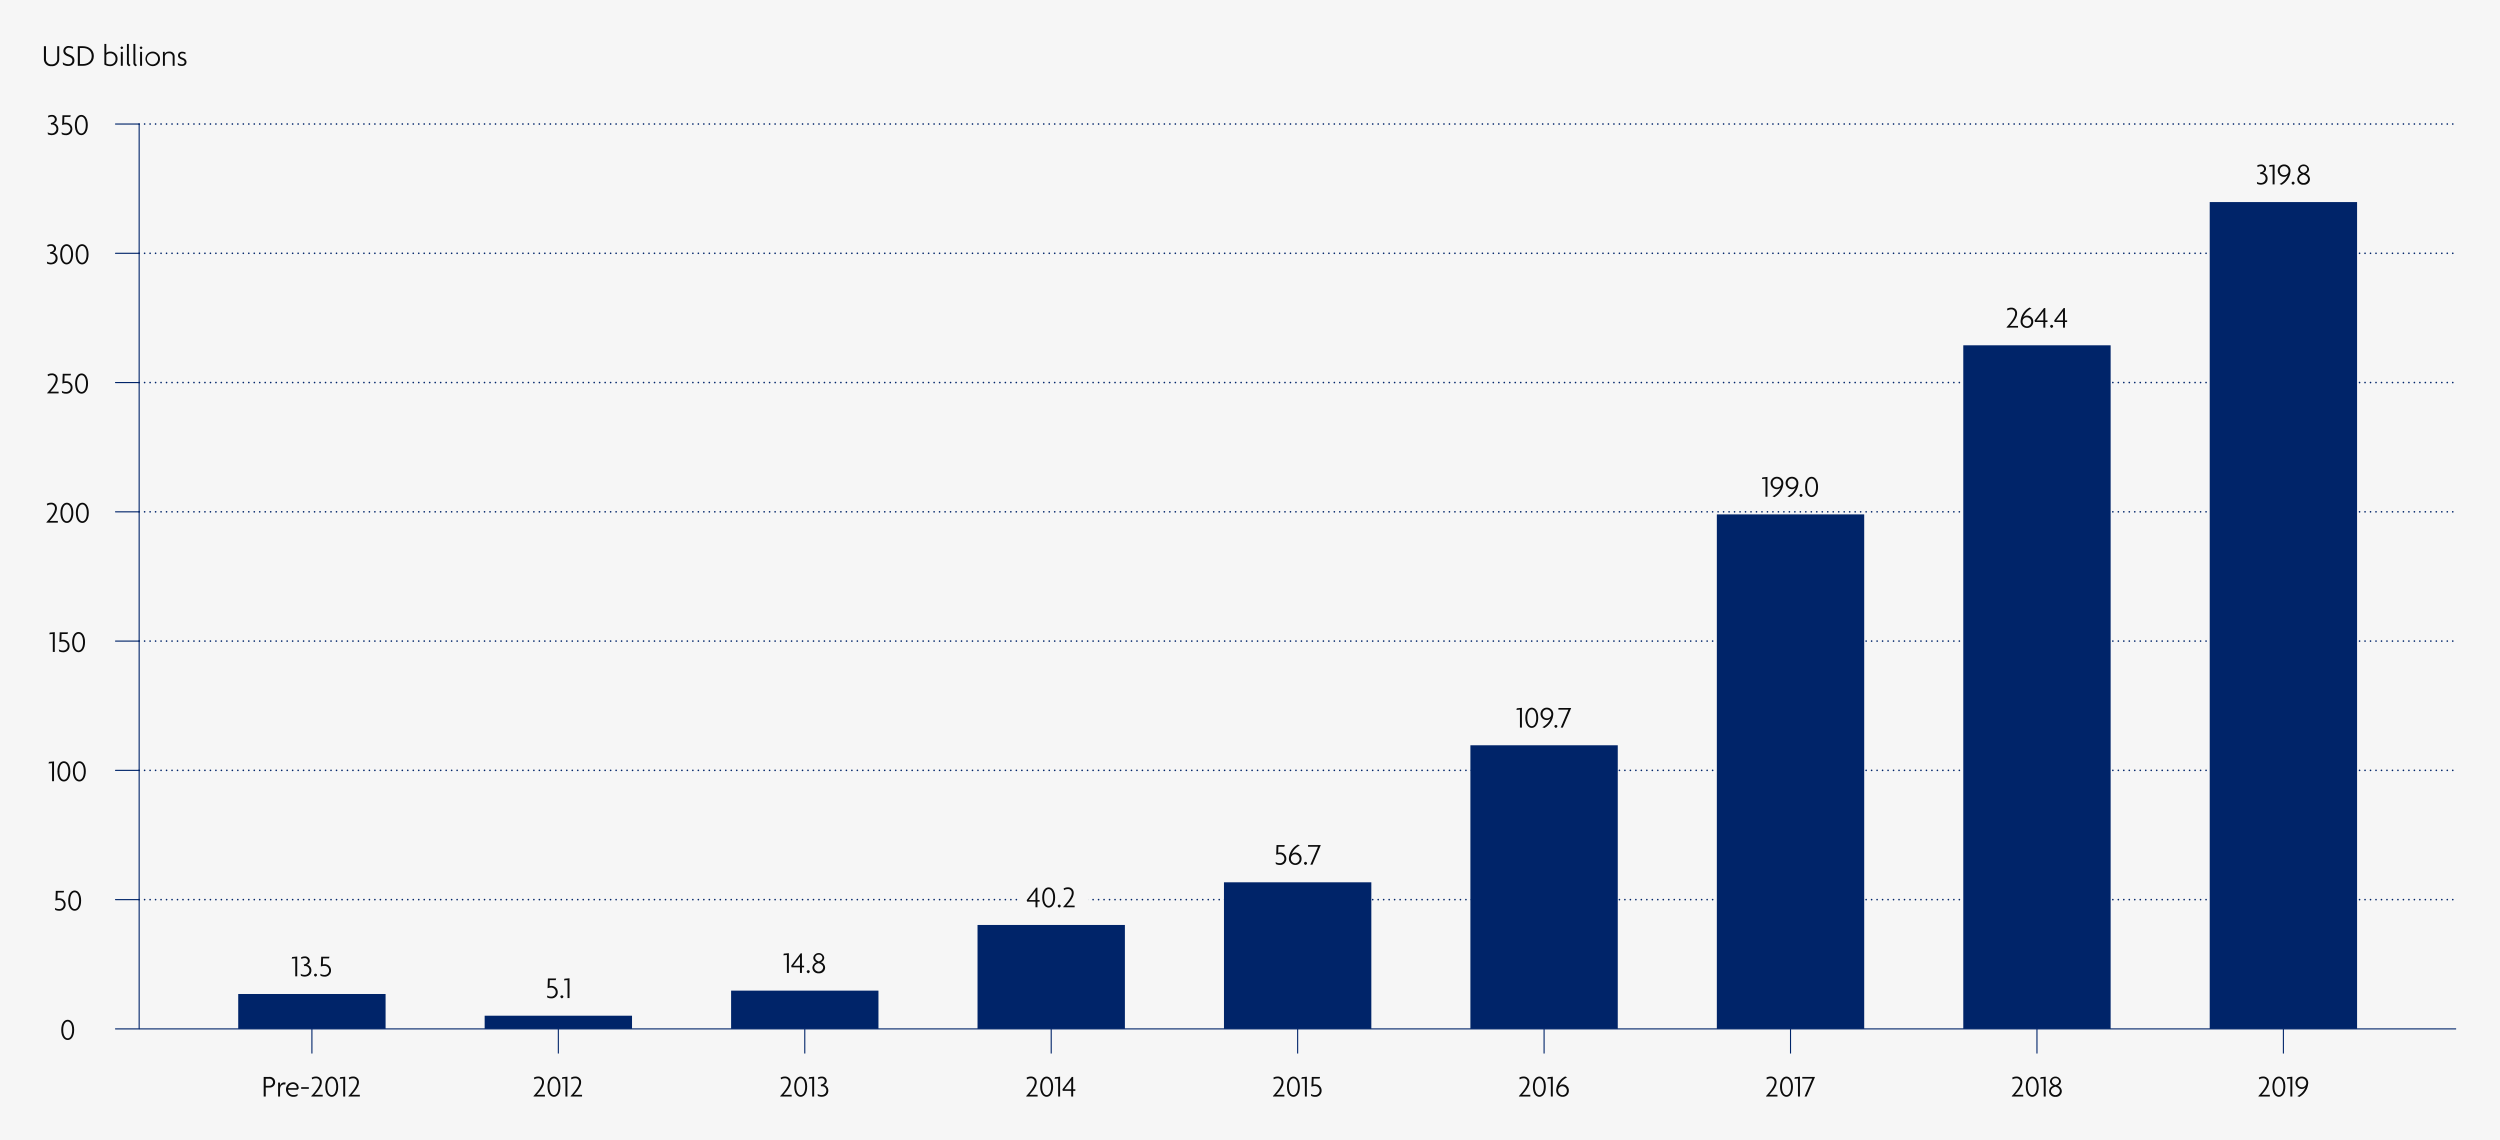 <svg xmlns="http://www.w3.org/2000/svg" viewBox="0 0 1139.986 520"><g id="f1d3bea1-4c1f-4afa-be85-111deb8bd3fd" data-name="Layer 2"><g id="a398be01-2626-416a-a0ce-21c785a32286" data-name="Design"><rect width="1139.986" height="520" fill="#f6f6f6"/><line x1="63.448" y1="410.225" x2="1119.986" y2="410.225" fill="none" stroke="#002469" stroke-linecap="round" stroke-miterlimit="10" stroke-width="0.75" stroke-dasharray="0 2.5"/><rect x="464.153" y="402.325" width="32.328" height="15.237" fill="#f6f6f6"/><line x1="928.842" y1="480.403" x2="928.842" y2="469.172" fill="none" stroke="#002469" stroke-miterlimit="10" stroke-width="0.5"/><line x1="254.6" y1="480.403" x2="254.6" y2="469.172" fill="none" stroke="#002469" stroke-miterlimit="10" stroke-width="0.5"/><line x1="142.227" y1="480.403" x2="142.227" y2="469.172" fill="none" stroke="#002469" stroke-miterlimit="10" stroke-width="0.5"/><line x1="63.452" y1="469.172" x2="63.452" y2="56.555" fill="none" stroke="#002469" stroke-miterlimit="10" stroke-width="0.5"/><line x1="366.974" y1="480.403" x2="366.974" y2="469.172" fill="none" stroke="#002469" stroke-miterlimit="10" stroke-width="0.5"/><line x1="479.347" y1="480.403" x2="479.347" y2="469.172" fill="none" stroke="#002469" stroke-miterlimit="10" stroke-width="0.5"/><line x1="591.721" y1="480.403" x2="591.721" y2="469.172" fill="none" stroke="#002469" stroke-miterlimit="10" stroke-width="0.5"/><line x1="704.095" y1="480.403" x2="704.095" y2="469.172" fill="none" stroke="#002469" stroke-miterlimit="10" stroke-width="0.5"/><line x1="816.468" y1="480.403" x2="816.468" y2="469.172" fill="none" stroke="#002469" stroke-miterlimit="10" stroke-width="0.5"/><line x1="1041.215" y1="480.403" x2="1041.215" y2="469.172" fill="none" stroke="#002469" stroke-miterlimit="10" stroke-width="0.5"/><path d="M30.868,474.249c-1.6,0-2.941-1.583-2.941-4.623,0-3.012,1.344-4.609,2.941-4.609s2.942,1.611,2.942,4.609C33.81,472.652,32.451,474.249,30.868,474.249Zm0-8.433c-1.078,0-2.045,1.233-2.045,3.81,0,2.605.967,3.838,2.045,3.838s2.045-1.233,2.045-3.838S31.933,465.816,30.868,465.816Z" fill="#0b0b0b"/><path d="M122.879,495.91h-1.7V500h-.938v-8.937h2.605a2.43,2.43,0,1,1,.028,4.847Zm-.182-4.02h-1.513v3.221h1.541a1.64,1.64,0,0,0,1.793-1.611A1.665,1.665,0,0,0,122.7,491.89Z" fill="#0b0b0b"/><path d="M130.061,494.565a2.251,2.251,0,0,0-.49-.056c-.98,0-1.877.63-1.877,2.255V500h-.882v-6.345h.882V495.1h.014a1.911,1.911,0,0,1,1.961-1.526,2.156,2.156,0,0,1,.6.084Z" fill="#0b0b0b"/><path d="M136.167,496.4l-.533.518h-4.286a2.42,2.42,0,0,0,2.521,2.438,3.244,3.244,0,0,0,1.849-.533l-.112.883a3.405,3.405,0,0,1-1.835.434,3.269,3.269,0,0,1-3.348-3.306,3.181,3.181,0,0,1,3.068-3.319,2.511,2.511,0,0,1,2.7,2.451A2.121,2.121,0,0,1,136.167,496.4Zm-2.634-2.115a2.283,2.283,0,0,0-2.129,1.9h3.88a.992.992,0,0,0,.014-.21A1.7,1.7,0,0,0,133.533,494.285Z" fill="#0b0b0b"/><path d="M137.325,496.5v-.756h3.5v.756Z" fill="#0b0b0b"/><path d="M141.959,500v-.21c2.494-2.7,3.866-4.819,3.866-6.233a1.659,1.659,0,0,0-1.751-1.864,3.374,3.374,0,0,0-1.737.5l-.21-.771a3.554,3.554,0,0,1,1.947-.518,2.465,2.465,0,0,1,2.648,2.675c0,1.611-1.331,3.531-3.306,5.646h3.74V500Z" fill="#0b0b0b"/><path d="M151.271,500.14c-1.6,0-2.942-1.583-2.942-4.622,0-3.012,1.345-4.609,2.942-4.609s2.941,1.611,2.941,4.609C154.212,498.543,152.854,500.14,151.271,500.14Zm0-8.432c-1.079,0-2.045,1.232-2.045,3.81,0,2.605.966,3.838,2.045,3.838s2.045-1.233,2.045-3.838S152.335,491.708,151.271,491.708Z" fill="#0b0b0b"/><path d="M156.506,500v-8.208l-1.611.168.2-.771,2.311-.21V500Z" fill="#0b0b0b"/><path d="M158.885,500v-.21c2.493-2.7,3.866-4.819,3.866-6.233A1.659,1.659,0,0,0,161,491.693a3.371,3.371,0,0,0-1.737.5l-.21-.771a3.552,3.552,0,0,1,1.947-.518,2.465,2.465,0,0,1,2.648,2.675c0,1.611-1.331,3.531-3.306,5.646h3.74V500Z" fill="#0b0b0b"/><path d="M23.515,30.163a3.156,3.156,0,0,1-3.488-3.25V21.072h.939v5.757a2.323,2.323,0,0,0,2.563,2.493,2.323,2.323,0,0,0,2.563-2.493V21.072H27v5.841A3.156,3.156,0,0,1,23.515,30.163Z" fill="#0b0b0b"/><path d="M31.074,30.079a4.112,4.112,0,0,1-2.339-.672l-.126-1.023a3.939,3.939,0,0,0,2.507.882,1.678,1.678,0,0,0,1.877-1.61c0-.939-.546-1.457-1.779-1.9-1.569-.561-2.311-1.317-2.311-2.536a2.3,2.3,0,0,1,2.605-2.227,3.628,3.628,0,0,1,1.877.5l-.21.8a3.115,3.115,0,0,0-1.695-.519A1.5,1.5,0,0,0,29.8,23.159c0,.757.5,1.247,1.611,1.653,1.569.574,2.522,1.289,2.522,2.774C33.932,29.1,32.825,30.079,31.074,30.079Z" fill="#0b0b0b"/><path d="M37.822,30.009H35.483V21.072h2.339c2.7,0,4.959,1.625,4.959,4.468S40.525,30.009,37.822,30.009Zm-.14-8.125H36.435V29.21h1.247c2.367,0,4.132-1.274,4.132-3.656S40.049,21.884,37.682,21.884Z" fill="#0b0b0b"/><path d="M50.17,30.149a4.78,4.78,0,0,1-2.578-.742V20.035h.883V24.14a2.868,2.868,0,0,1,1.877-.617,3.166,3.166,0,0,1,3.236,3.292A3.222,3.222,0,0,1,50.17,30.149Zm.112-5.827a2.535,2.535,0,0,0-1.807.7v3.936a3.46,3.46,0,0,0,1.611.42,2.448,2.448,0,0,0,2.605-2.549A2.4,2.4,0,0,0,50.282,24.322Z" fill="#0b0b0b"/><path d="M55.545,22.4a.968.968,0,0,1-.617-.617.936.936,0,0,1,.617-.616.907.907,0,0,1,.616.616A.936.936,0,0,1,55.545,22.4ZM55.1,30.009V23.663h.9v6.346Z" fill="#0b0b0b"/><path d="M58.975,30.219a1.531,1.531,0,0,1-1.093-1.6V20.035h.883v8.489a1.069,1.069,0,0,0,.812,1.093Z" fill="#0b0b0b"/><path d="M61.929,30.219a1.53,1.53,0,0,1-1.093-1.6V20.035h.882v8.489a1.07,1.07,0,0,0,.813,1.093Z" fill="#0b0b0b"/><path d="M64.322,22.4a.966.966,0,0,1-.616-.617.935.935,0,0,1,.616-.616.907.907,0,0,1,.616.616A.936.936,0,0,1,64.322,22.4Zm-.448,7.606V23.663h.9v6.346Z" fill="#0b0b0b"/><path d="M69.629,30.149a3.313,3.313,0,1,1,3.334-3.306A3.235,3.235,0,0,1,69.629,30.149Zm0-5.827a2.53,2.53,0,1,0,2.438,2.535A2.439,2.439,0,0,0,69.629,24.322Z" fill="#0b0b0b"/><path d="M78.744,30.009V25.821a1.54,1.54,0,0,0-1.751-1.527,1.6,1.6,0,0,0-1.807,1.527v4.188H74.3V23.663h.826v.953h.014c.21-.588.855-1.093,2.059-1.093a2.2,2.2,0,0,1,2.423,2.214v4.272Z" fill="#0b0b0b"/><path d="M82.9,30.079a2.9,2.9,0,0,1-1.751-.5l-.126-.967a2.931,2.931,0,0,0,1.891.714c.7,0,1.247-.364,1.247-.98,0-.574-.448-.911-1.163-1.163-1.148-.406-1.807-.938-1.807-1.919a1.73,1.73,0,0,1,1.933-1.667A2.957,2.957,0,0,1,84.665,24l-.2.756a2.263,2.263,0,0,0-1.359-.42.938.938,0,0,0-1.05.9c0,.561.378.813,1.078,1.065,1.191.42,1.905.98,1.905,2.031S84.217,30.079,82.9,30.079Z" fill="#0b0b0b"/><path d="M243.284,500v-.21c2.493-2.7,3.866-4.819,3.866-6.233a1.66,1.66,0,0,0-1.751-1.864,3.371,3.371,0,0,0-1.737.5l-.21-.771a3.55,3.55,0,0,1,1.947-.518,2.464,2.464,0,0,1,2.647,2.675c0,1.611-1.33,3.531-3.306,5.646h3.741V500Z" fill="#0b0b0b"/><path d="M252.6,500.14c-1.6,0-2.941-1.583-2.941-4.622,0-3.012,1.344-4.609,2.941-4.609s2.942,1.611,2.942,4.609C255.537,498.543,254.178,500.14,252.6,500.14Zm0-8.432c-1.078,0-2.045,1.232-2.045,3.81,0,2.605.967,3.838,2.045,3.838s2.046-1.233,2.046-3.838S253.66,491.708,252.6,491.708Z" fill="#0b0b0b"/><path d="M257.83,500v-8.208l-1.611.168.2-.771,2.311-.21V500Z" fill="#0b0b0b"/><path d="M260.21,500v-.21c2.493-2.7,3.866-4.819,3.866-6.233a1.66,1.66,0,0,0-1.751-1.864,3.369,3.369,0,0,0-1.737.5l-.21-.771a3.55,3.55,0,0,1,1.947-.518,2.464,2.464,0,0,1,2.647,2.675c0,1.611-1.331,3.531-3.306,5.646h3.74V500Z" fill="#0b0b0b"/><path d="M355.8,500v-.21c2.493-2.7,3.866-4.819,3.866-6.233a1.659,1.659,0,0,0-1.751-1.864,3.371,3.371,0,0,0-1.737.5l-.21-.771a3.552,3.552,0,0,1,1.947-.518,2.465,2.465,0,0,1,2.648,2.675c0,1.611-1.331,3.531-3.306,5.646H361V500Z" fill="#0b0b0b"/><path d="M365.113,500.14c-1.6,0-2.942-1.583-2.942-4.622,0-3.012,1.345-4.609,2.942-4.609s2.941,1.611,2.941,4.609C368.054,498.543,366.7,500.14,365.113,500.14Zm0-8.432c-1.079,0-2.045,1.232-2.045,3.81,0,2.605.966,3.838,2.045,3.838s2.045-1.233,2.045-3.838S366.177,491.708,365.113,491.708Z" fill="#0b0b0b"/><path d="M370.348,500v-8.208l-1.611.168.2-.771,2.311-.21V500Z" fill="#0b0b0b"/><path d="M374.576,500.126a3.814,3.814,0,0,1-1.639-.378l-.112-.9a3.448,3.448,0,0,0,1.709.491,2.1,2.1,0,0,0,2.269-2.1,1.94,1.94,0,0,0-1.961-1.918c-.126,0-.28.013-.42.027l-.2-.742c1.12-.2,1.877-.826,1.877-1.611a1.332,1.332,0,0,0-1.471-1.3,2.608,2.608,0,0,0-1.457.435l-.2-.757a3.269,3.269,0,0,1,1.681-.448,2.108,2.108,0,0,1,2.339,2,1.863,1.863,0,0,1-1.429,1.821,2.481,2.481,0,0,1,2.129,2.578C377.7,498.949,376.537,500.126,374.576,500.126Z" fill="#0b0b0b"/><path d="M467.954,500v-.21c2.494-2.7,3.866-4.819,3.866-6.233a1.659,1.659,0,0,0-1.751-1.864,3.368,3.368,0,0,0-1.736.5l-.211-.771a3.554,3.554,0,0,1,1.947-.518,2.465,2.465,0,0,1,2.648,2.675c0,1.611-1.331,3.531-3.306,5.646h3.74V500Z" fill="#0b0b0b"/><path d="M477.266,500.14c-1.6,0-2.942-1.583-2.942-4.622,0-3.012,1.345-4.609,2.942-4.609s2.941,1.611,2.941,4.609C480.207,498.543,478.849,500.14,477.266,500.14Zm0-8.432c-1.079,0-2.045,1.232-2.045,3.81,0,2.605.966,3.838,2.045,3.838,1.064,0,2.045-1.233,2.045-3.838S478.33,491.708,477.266,491.708Z" fill="#0b0b0b"/><path d="M482.5,500v-8.208l-1.611.168.2-.771,2.311-.21V500Z" fill="#0b0b0b"/><path d="M489.363,497.437V500h-.9v-2.563h-3.838l-.168-.715,4.3-5.659h.6v5.645h.994v.729Zm-.911-4.833c-.322.5-.672.953-.994,1.387l-2.06,2.717h3.068v-2.731c0-.462,0-.869.014-1.359Z" fill="#0b0b0b"/><path d="M580.472,500v-.21c2.493-2.7,3.866-4.819,3.866-6.233a1.66,1.66,0,0,0-1.751-1.864,3.369,3.369,0,0,0-1.737.5l-.21-.771a3.55,3.55,0,0,1,1.947-.518,2.464,2.464,0,0,1,2.647,2.675c0,1.611-1.33,3.531-3.306,5.646h3.74V500Z" fill="#0b0b0b"/><path d="M589.783,500.14c-1.6,0-2.941-1.583-2.941-4.622,0-3.012,1.344-4.609,2.941-4.609s2.942,1.611,2.942,4.609C592.725,498.543,591.366,500.14,589.783,500.14Zm0-8.432c-1.078,0-2.045,1.232-2.045,3.81,0,2.605.967,3.838,2.045,3.838s2.045-1.233,2.045-3.838S590.848,491.708,589.783,491.708Z" fill="#0b0b0b"/><path d="M595.018,500v-8.208l-1.611.168.2-.771,2.311-.21V500Z" fill="#0b0b0b"/><path d="M599.639,500.14a3.716,3.716,0,0,1-1.765-.42l-.112-.911a3.27,3.27,0,0,0,1.835.547,2.054,2.054,0,1,0,.028-4.105,4.347,4.347,0,0,0-1.6.281l.14-4.469h3.768l-.2.771h-2.718l-.084,2.745a2.892,2.892,0,0,1,.757-.112,2.807,2.807,0,0,1,2.955,2.858A2.776,2.776,0,0,1,599.639,500.14Z" fill="#0b0b0b"/><path d="M692.625,500v-.21c2.493-2.7,3.866-4.819,3.866-6.233a1.659,1.659,0,0,0-1.751-1.864,3.371,3.371,0,0,0-1.737.5l-.21-.771a3.552,3.552,0,0,1,1.947-.518,2.465,2.465,0,0,1,2.648,2.675c0,1.611-1.331,3.531-3.306,5.646h3.74V500Z" fill="#0b0b0b"/><path d="M701.937,500.14c-1.6,0-2.942-1.583-2.942-4.622,0-3.012,1.345-4.609,2.942-4.609s2.941,1.611,2.941,4.609C704.878,498.543,703.519,500.14,701.937,500.14Zm0-8.432c-1.079,0-2.046,1.232-2.046,3.81,0,2.605.967,3.838,2.046,3.838,1.064,0,2.045-1.233,2.045-3.838S703,491.708,701.937,491.708Z" fill="#0b0b0b"/><path d="M707.172,500v-8.208l-1.611.168.2-.771,2.311-.21V500Z" fill="#0b0b0b"/><path d="M712.534,500.14a2.88,2.88,0,0,1-2.913-3.11,7.577,7.577,0,0,1,4.09-6.177l.9.392a7.585,7.585,0,0,0-3.768,4.09,2.11,2.11,0,0,1,1.723-.84,2.711,2.711,0,0,1,2.816,2.83A2.746,2.746,0,0,1,712.534,500.14Zm-.028-4.833a1.893,1.893,0,0,0-1.961,1.527,3.678,3.678,0,0,0-.014.393,2.083,2.083,0,0,0,2.017,2.171,2.048,2.048,0,0,0-.042-4.091Z" fill="#0b0b0b"/><path d="M805.317,500v-.21c2.494-2.7,3.866-4.819,3.866-6.233a1.659,1.659,0,0,0-1.751-1.864,3.374,3.374,0,0,0-1.737.5l-.21-.771a3.554,3.554,0,0,1,1.947-.518,2.465,2.465,0,0,1,2.648,2.675c0,1.611-1.331,3.531-3.306,5.646h3.74V500Z" fill="#0b0b0b"/><path d="M814.629,500.14c-1.6,0-2.942-1.583-2.942-4.622,0-3.012,1.345-4.609,2.942-4.609s2.941,1.611,2.941,4.609C817.57,498.543,816.212,500.14,814.629,500.14Zm0-8.432c-1.079,0-2.045,1.232-2.045,3.81,0,2.605.966,3.838,2.045,3.838,1.064,0,2.045-1.233,2.045-3.838S815.693,491.708,814.629,491.708Z" fill="#0b0b0b"/><path d="M819.864,500v-8.208l-1.611.168.2-.771,2.311-.21V500Z" fill="#0b0b0b"/><path d="M823.826,500h-.953l3.5-8.166h-4.552v-.771h5.827Z" fill="#0b0b0b"/><path d="M917.38,500v-.21c2.493-2.7,3.866-4.819,3.866-6.233a1.66,1.66,0,0,0-1.751-1.864,3.369,3.369,0,0,0-1.737.5l-.21-.771a3.55,3.55,0,0,1,1.947-.518,2.464,2.464,0,0,1,2.647,2.675c0,1.611-1.33,3.531-3.306,5.646h3.74V500Z" fill="#0b0b0b"/><path d="M926.691,500.14c-1.6,0-2.941-1.583-2.941-4.622,0-3.012,1.344-4.609,2.941-4.609s2.942,1.611,2.942,4.609C929.633,498.543,928.274,500.14,926.691,500.14Zm0-8.432c-1.078,0-2.045,1.232-2.045,3.81,0,2.605.967,3.838,2.045,3.838s2.045-1.233,2.045-3.838S927.756,491.708,926.691,491.708Z" fill="#0b0b0b"/><path d="M931.926,500v-8.208l-1.611.168.2-.771,2.312-.21V500Z" fill="#0b0b0b"/><path d="M937.275,500.154a2.646,2.646,0,0,1-2.9-2.577,2.68,2.68,0,0,1,1.99-2.466,2.227,2.227,0,0,1-1.6-2.031,2.525,2.525,0,0,1,5,0,2.215,2.215,0,0,1-1.582,2.017,2.7,2.7,0,0,1,1.989,2.48A2.646,2.646,0,0,1,937.275,500.154Zm-.07-4.622c-1.023.266-1.989.98-1.989,2.017a2.043,2.043,0,0,0,4.062,0C939.278,496.54,938.3,495.812,937.205,495.532Zm.07-3.866a1.512,1.512,0,0,0-1.625,1.428c0,.743.644,1.373,1.667,1.653,1-.294,1.6-.91,1.6-1.653A1.508,1.508,0,0,0,937.275,491.666Z" fill="#0b0b0b"/><path d="M1029.841,500v-.21c2.493-2.7,3.866-4.819,3.866-6.233a1.66,1.66,0,0,0-1.751-1.864,3.371,3.371,0,0,0-1.737.5l-.21-.771a3.552,3.552,0,0,1,1.947-.518,2.464,2.464,0,0,1,2.647,2.675c0,1.611-1.33,3.531-3.305,5.646h3.74V500Z" fill="#0b0b0b"/><path d="M1039.152,500.14c-1.6,0-2.941-1.583-2.941-4.622,0-3.012,1.344-4.609,2.941-4.609s2.942,1.611,2.942,4.609C1042.094,498.543,1040.735,500.14,1039.152,500.14Zm0-8.432c-1.078,0-2.045,1.232-2.045,3.81,0,2.605.967,3.838,2.045,3.838s2.046-1.233,2.046-3.838S1040.217,491.708,1039.152,491.708Z" fill="#0b0b0b"/><path d="M1044.387,500v-8.208l-1.611.168.2-.771,2.311-.21V500Z" fill="#0b0b0b"/><path d="M1048.448,500.2l-.9-.392a7.648,7.648,0,0,0,3.768-4.076,2.125,2.125,0,0,1-1.737.826,2.823,2.823,0,1,1,.028-5.645,2.868,2.868,0,0,1,2.914,3.1A7.582,7.582,0,0,1,1048.448,500.2Zm1.148-8.488a1.915,1.915,0,0,0-1.933,2.017,1.944,1.944,0,0,0,1.975,2.059,1.9,1.9,0,0,0,1.975-1.541,3.412,3.412,0,0,0,.014-.378A2.08,2.08,0,0,0,1049.6,491.708Z" fill="#0b0b0b"/><path d="M23.734,356.217v-8.208l-1.611.168.2-.771,2.312-.21v9.021Z" fill="#0b0b0b"/><path d="M29.125,356.357c-1.6,0-2.941-1.582-2.941-4.622,0-3.012,1.344-4.609,2.941-4.609s2.942,1.611,2.942,4.609C32.067,354.76,30.708,356.357,29.125,356.357Zm0-8.432c-1.078,0-2.045,1.232-2.045,3.81,0,2.6.967,3.838,2.045,3.838s2.045-1.233,2.045-3.838S30.19,347.925,29.125,347.925Z" fill="#0b0b0b"/><path d="M36.181,356.357c-1.6,0-2.942-1.582-2.942-4.622,0-3.012,1.345-4.609,2.942-4.609s2.942,1.611,2.942,4.609C39.123,354.76,37.764,356.357,36.181,356.357Zm0-8.432c-1.079,0-2.045,1.232-2.045,3.81,0,2.6.966,3.838,2.045,3.838s2.045-1.233,2.045-3.838S37.246,347.925,36.181,347.925Z" fill="#0b0b0b"/><path d="M26.92,415.3a3.7,3.7,0,0,1-1.765-.421l-.112-.91a3.277,3.277,0,0,0,1.835.546,2.054,2.054,0,1,0,.028-4.1,4.348,4.348,0,0,0-1.6.28l.14-4.468h3.768l-.2.77H26.3l-.084,2.746a2.892,2.892,0,0,1,.757-.112,2.806,2.806,0,0,1,2.955,2.857A2.776,2.776,0,0,1,26.92,415.3Z" fill="#0b0b0b"/><path d="M34.046,415.3c-1.6,0-2.941-1.583-2.941-4.623,0-3.011,1.344-4.608,2.941-4.608s2.942,1.611,2.942,4.608C36.988,413.706,35.629,415.3,34.046,415.3Zm0-8.433c-1.078,0-2.045,1.233-2.045,3.81,0,2.606.967,3.838,2.045,3.838s2.045-1.232,2.045-3.838S35.111,406.87,34.046,406.87Z" fill="#0b0b0b"/><path d="M24.084,297.272v-8.208l-1.611.168.2-.77,2.311-.21v9.02Z" fill="#0b0b0b"/><path d="M28.705,297.413a3.716,3.716,0,0,1-1.765-.421l-.112-.91a3.277,3.277,0,0,0,1.835.546,2.054,2.054,0,1,0,.028-4.1,4.348,4.348,0,0,0-1.6.28l.14-4.468H31l-.2.77H28.088L28,291.852a2.892,2.892,0,0,1,.757-.112,2.806,2.806,0,0,1,2.955,2.857A2.776,2.776,0,0,1,28.705,297.413Z" fill="#0b0b0b"/><path d="M35.831,297.413c-1.6,0-2.942-1.583-2.942-4.623,0-3.012,1.345-4.608,2.942-4.608s2.942,1.61,2.942,4.608C38.773,295.816,37.414,297.413,35.831,297.413Zm0-8.433c-1.079,0-2.045,1.233-2.045,3.81,0,2.606.966,3.838,2.045,3.838s2.045-1.232,2.045-3.838S36.9,288.98,35.831,288.98Z" fill="#0b0b0b"/><path d="M21.179,238.327v-.21c2.493-2.7,3.866-4.819,3.866-6.234a1.659,1.659,0,0,0-1.751-1.863,3.368,3.368,0,0,0-1.737.5l-.21-.77a3.55,3.55,0,0,1,1.947-.518,2.464,2.464,0,0,1,2.647,2.675c0,1.611-1.331,3.53-3.306,5.645h3.74v.771Z" fill="#0b0b0b"/><path d="M30.49,238.467c-1.6,0-2.941-1.583-2.941-4.623,0-3.011,1.344-4.608,2.941-4.608s2.942,1.611,2.942,4.608C33.432,236.87,32.073,238.467,30.49,238.467Zm0-8.433c-1.078,0-2.045,1.233-2.045,3.81,0,2.606.967,3.838,2.045,3.838s2.045-1.232,2.045-3.838S31.555,230.034,30.49,230.034Z" fill="#0b0b0b"/><path d="M37.546,238.467c-1.6,0-2.941-1.583-2.941-4.623,0-3.011,1.344-4.608,2.941-4.608s2.942,1.611,2.942,4.608C40.488,236.87,39.129,238.467,37.546,238.467Zm0-8.433c-1.078,0-2.045,1.233-2.045,3.81,0,2.606.967,3.838,2.045,3.838s2.045-1.232,2.045-3.838S38.611,230.034,37.546,230.034Z" fill="#0b0b0b"/><path d="M21.529,179.381v-.21c2.493-2.7,3.866-4.818,3.866-6.233a1.659,1.659,0,0,0-1.751-1.863,3.368,3.368,0,0,0-1.737.5l-.21-.77a3.55,3.55,0,0,1,1.947-.519,2.464,2.464,0,0,1,2.647,2.676c0,1.611-1.331,3.53-3.306,5.645h3.74v.77Z" fill="#0b0b0b"/><path d="M30.07,179.521a3.716,3.716,0,0,1-1.765-.42l-.112-.91a3.277,3.277,0,0,0,1.835.546,2.054,2.054,0,1,0,.028-4.1,4.348,4.348,0,0,0-1.6.28l.14-4.468h3.768l-.2.77H29.453l-.084,2.746a2.842,2.842,0,0,1,.757-.113,2.807,2.807,0,0,1,2.955,2.858A2.775,2.775,0,0,1,30.07,179.521Z" fill="#0b0b0b"/><path d="M37.2,179.521c-1.6,0-2.942-1.582-2.942-4.622,0-3.012,1.345-4.609,2.942-4.609s2.942,1.611,2.942,4.609C40.138,177.925,38.779,179.521,37.2,179.521Zm0-8.432c-1.079,0-2.045,1.233-2.045,3.81,0,2.6.966,3.838,2.045,3.838s2.045-1.233,2.045-3.838S38.261,171.089,37.2,171.089Z" fill="#0b0b0b"/><path d="M23.14,120.562a3.814,3.814,0,0,1-1.639-.378l-.112-.9a3.448,3.448,0,0,0,1.709.491,2.1,2.1,0,0,0,2.269-2.1,1.94,1.94,0,0,0-1.961-1.919c-.126,0-.28.014-.42.028l-.2-.743c1.121-.2,1.877-.826,1.877-1.611a1.33,1.33,0,0,0-1.47-1.3,2.607,2.607,0,0,0-1.457.434l-.2-.757a3.266,3.266,0,0,1,1.681-.448,2.108,2.108,0,0,1,2.339,2,1.863,1.863,0,0,1-1.429,1.821,2.481,2.481,0,0,1,2.129,2.578C26.263,119.386,25.1,120.562,23.14,120.562Z" fill="#0b0b0b"/><path d="M30.378,120.576c-1.6,0-2.941-1.583-2.941-4.622,0-3.012,1.344-4.609,2.941-4.609s2.942,1.611,2.942,4.609C33.32,118.979,31.961,120.576,30.378,120.576Zm0-8.432c-1.078,0-2.045,1.232-2.045,3.81,0,2.605.967,3.838,2.045,3.838s2.045-1.233,2.045-3.838S31.443,112.144,30.378,112.144Z" fill="#0b0b0b"/><path d="M37.434,120.576c-1.6,0-2.941-1.583-2.941-4.622,0-3.012,1.344-4.609,2.941-4.609s2.942,1.611,2.942,4.609C40.376,118.979,39.017,120.576,37.434,120.576Zm0-8.432c-1.079,0-2.045,1.232-2.045,3.81,0,2.605.966,3.838,2.045,3.838s2.045-1.233,2.045-3.838S38.5,112.144,37.434,112.144Z" fill="#0b0b0b"/><path d="M23.49,61.616a3.814,3.814,0,0,1-1.639-.378l-.112-.9a3.458,3.458,0,0,0,1.709.49,2.1,2.1,0,0,0,2.269-2.1,1.94,1.94,0,0,0-1.961-1.919c-.126,0-.28.014-.42.028l-.2-.743c1.121-.2,1.877-.826,1.877-1.61a1.33,1.33,0,0,0-1.47-1.3,2.607,2.607,0,0,0-1.457.434l-.2-.756a3.257,3.257,0,0,1,1.681-.449,2.108,2.108,0,0,1,2.339,2,1.863,1.863,0,0,1-1.429,1.821,2.482,2.482,0,0,1,2.129,2.578C26.613,60.44,25.451,61.616,23.49,61.616Z" fill="#0b0b0b"/><path d="M29.958,61.63a3.716,3.716,0,0,1-1.765-.42l-.112-.91a3.277,3.277,0,0,0,1.835.546,2.054,2.054,0,1,0,.028-4.1,4.348,4.348,0,0,0-1.6.28l.14-4.469h3.768l-.2.771H29.341l-.084,2.745a2.892,2.892,0,0,1,.757-.112,2.807,2.807,0,0,1,2.955,2.858A2.775,2.775,0,0,1,29.958,61.63Z" fill="#0b0b0b"/><path d="M37.084,61.63c-1.6,0-2.942-1.582-2.942-4.622,0-3.012,1.345-4.609,2.942-4.609s2.942,1.611,2.942,4.609C40.026,60.034,38.667,61.63,37.084,61.63Zm0-8.432c-1.079,0-2.045,1.232-2.045,3.81,0,2.6.966,3.838,2.045,3.838s2.045-1.233,2.045-3.838S38.149,53.2,37.084,53.2Z" fill="#0b0b0b"/><line x1="63.452" y1="115.5" x2="52.673" y2="115.5" fill="none" stroke="#002469" stroke-linecap="round" stroke-miterlimit="10" stroke-width="0.5"/><line x1="63.452" y1="174.445" x2="52.673" y2="174.445" fill="none" stroke="#002469" stroke-linecap="round" stroke-miterlimit="10" stroke-width="0.5"/><line x1="63.452" y1="233.391" x2="52.673" y2="233.391" fill="none" stroke="#002469" stroke-linecap="round" stroke-miterlimit="10" stroke-width="0.5"/><line x1="63.452" y1="351.281" x2="52.673" y2="351.281" fill="none" stroke="#002469" stroke-linecap="round" stroke-miterlimit="10" stroke-width="0.5"/><line x1="63.452" y1="292.336" x2="52.673" y2="292.336" fill="none" stroke="#002469" stroke-linecap="round" stroke-miterlimit="10" stroke-width="0.5"/><line x1="63.452" y1="410.227" x2="52.673" y2="410.227" fill="none" stroke="#002469" stroke-linecap="round" stroke-miterlimit="10" stroke-width="0.5"/><line x1="63.452" y1="469.172" x2="52.673" y2="469.172" fill="none" stroke="#002469" stroke-linecap="round" stroke-miterlimit="10" stroke-width="0.5"/><line x1="63.452" y1="56.555" x2="52.673" y2="56.555" fill="none" stroke="#002469" stroke-linecap="round" stroke-miterlimit="10" stroke-width="0.5"/><line x1="63.448" y1="56.553" x2="1119.986" y2="56.553" fill="none" stroke="#002469" stroke-linecap="round" stroke-miterlimit="10" stroke-width="0.75" stroke-dasharray="0 2.5"/><line x1="63.448" y1="115.498" x2="1119.986" y2="115.498" fill="none" stroke="#002469" stroke-linecap="round" stroke-miterlimit="10" stroke-width="0.75" stroke-dasharray="0 2.5"/><line x1="63.448" y1="174.443" x2="1119.986" y2="174.443" fill="none" stroke="#002469" stroke-linecap="round" stroke-miterlimit="10" stroke-width="0.75" stroke-dasharray="0 2.5"/><line x1="63.448" y1="233.389" x2="1119.986" y2="233.389" fill="none" stroke="#002469" stroke-linecap="round" stroke-miterlimit="10" stroke-width="0.75" stroke-dasharray="0 2.5"/><line x1="63.448" y1="292.334" x2="1119.986" y2="292.334" fill="none" stroke="#002469" stroke-linecap="round" stroke-miterlimit="10" stroke-width="0.75" stroke-dasharray="0 2.5"/><line x1="63.448" y1="351.279" x2="1119.986" y2="351.279" fill="none" stroke="#002469" stroke-linecap="round" stroke-miterlimit="10" stroke-width="0.75" stroke-dasharray="0 2.5"/><rect x="108.628" y="453.256" width="67.197" height="15.916" fill="#002469"/><rect x="221.002" y="463.159" width="67.197" height="6.013" fill="#002469"/><rect x="445.749" y="421.778" width="67.197" height="47.394" fill="#002469"/><rect x="558.123" y="402.325" width="67.197" height="66.847" fill="#002469"/><rect x="782.87" y="234.559" width="67.197" height="234.613" fill="#002469"/><rect x="895.243" y="157.455" width="67.197" height="311.717" fill="#002469"/><rect x="1007.617" y="92.141" width="67.197" height="377.031" fill="#002469"/><rect x="670.496" y="339.84" width="67.197" height="129.332" fill="#002469"/><rect x="333.376" y="451.723" width="67.197" height="17.449" fill="#002469"/><line x1="1119.986" y1="469.172" x2="63.452" y2="469.172" fill="none" stroke="#002469" stroke-miterlimit="10" stroke-width="0.5"/><path d="M134.633,445.2v-8.209l-1.611.168.2-.77,2.311-.21V445.2Z" fill="#0b0b0b"/><path d="M138.861,445.326a3.818,3.818,0,0,1-1.639-.378l-.112-.9a3.461,3.461,0,0,0,1.709.49,2.1,2.1,0,0,0,2.269-2.1,1.94,1.94,0,0,0-1.961-1.919c-.126,0-.28.014-.42.028l-.2-.742c1.12-.2,1.877-.827,1.877-1.611a1.331,1.331,0,0,0-1.471-1.3,2.612,2.612,0,0,0-1.457.434l-.2-.756a3.269,3.269,0,0,1,1.681-.448,2.107,2.107,0,0,1,2.339,2,1.864,1.864,0,0,1-1.428,1.821,2.481,2.481,0,0,1,2.129,2.577C141.985,444.149,140.822,445.326,138.861,445.326Z" fill="#0b0b0b"/><path d="M143.872,445.34a1.049,1.049,0,0,1-.686-.687.687.687,0,0,1,1.373,0A1.048,1.048,0,0,1,143.872,445.34Z" fill="#0b0b0b"/><path d="M147.933,445.34a3.719,3.719,0,0,1-1.765-.42l-.112-.911a3.28,3.28,0,0,0,1.835.546,2.054,2.054,0,1,0,.028-4.1,4.352,4.352,0,0,0-1.6.28l.14-4.468h3.768l-.2.77h-2.717l-.084,2.746a2.883,2.883,0,0,1,.756-.112,2.807,2.807,0,0,1,2.956,2.857A2.777,2.777,0,0,1,147.933,445.34Z" fill="#0b0b0b"/><path d="M251.312,455.243a3.716,3.716,0,0,1-1.765-.42l-.112-.911a3.27,3.27,0,0,0,1.835.547,2.054,2.054,0,1,0,.028-4.105,4.347,4.347,0,0,0-1.6.281l.14-4.469h3.768l-.2.771H250.7l-.085,2.745a2.9,2.9,0,0,1,.757-.112,2.807,2.807,0,0,1,2.955,2.858A2.776,2.776,0,0,1,251.312,455.243Z" fill="#0b0b0b"/><path d="M256.211,455.243a1.05,1.05,0,0,1-.686-.686.686.686,0,1,1,1.372,0A1.05,1.05,0,0,1,256.211,455.243Z" fill="#0b0b0b"/><path d="M258.787,455.1V446.9l-1.611.168.2-.771,2.312-.21V455.1Z" fill="#0b0b0b"/><path d="M358.82,443.666v-8.209l-1.611.168.2-.77,2.312-.21v9.021Z" fill="#0b0b0b"/><path d="M365.682,441.1v2.564h-.9V441.1h-3.838l-.168-.714,4.3-5.659h.6v5.645h.994v.728Zm-.911-4.832c-.322.5-.672.952-.994,1.386l-2.059,2.718h3.067v-2.731c0-.463,0-.869.014-1.359Z" fill="#0b0b0b"/><path d="M368.564,443.806a1.049,1.049,0,0,1-.687-.686.687.687,0,1,1,1.373,0A1.05,1.05,0,0,1,368.564,443.806Z" fill="#0b0b0b"/><path d="M373.353,443.82a2.647,2.647,0,0,1-2.9-2.578,2.681,2.681,0,0,1,1.989-2.465,2.229,2.229,0,0,1-1.6-2.031,2.526,2.526,0,0,1,5,0,2.215,2.215,0,0,1-1.583,2.017,2.7,2.7,0,0,1,1.989,2.479A2.647,2.647,0,0,1,373.353,443.82Zm-.07-4.623c-1.023.267-1.989.981-1.989,2.017a2.043,2.043,0,0,0,4.062,0C375.356,440.206,374.375,439.478,373.283,439.2Zm.07-3.866a1.512,1.512,0,0,0-1.625,1.429c0,.742.644,1.373,1.667,1.653.994-.294,1.6-.911,1.6-1.653A1.509,1.509,0,0,0,373.353,435.331Z" fill="#0b0b0b"/><path d="M473.078,411.158v2.563h-.9v-2.563h-3.838l-.168-.714,4.3-5.659h.6v5.645h1v.728Zm-.91-4.833c-.322.5-.673.953-1,1.387l-2.059,2.718h3.068V407.7c0-.462,0-.868.014-1.359Z" fill="#0b0b0b"/><path d="M478.187,413.862c-1.6,0-2.941-1.583-2.941-4.623,0-3.012,1.344-4.609,2.941-4.609s2.942,1.611,2.942,4.609C481.129,412.265,479.77,413.862,478.187,413.862Zm0-8.433c-1.078,0-2.045,1.233-2.045,3.81,0,2.605.967,3.838,2.045,3.838s2.045-1.233,2.045-3.838S479.252,405.429,478.187,405.429Z" fill="#0b0b0b"/><path d="M483.016,413.862a1.051,1.051,0,0,1-.686-.687.686.686,0,0,1,1.372,0A1.051,1.051,0,0,1,483.016,413.862Z" fill="#0b0b0b"/><path d="M484.835,413.721v-.21c2.494-2.7,3.867-4.818,3.867-6.233a1.659,1.659,0,0,0-1.751-1.863,3.368,3.368,0,0,0-1.737.5l-.21-.77a3.55,3.55,0,0,1,1.947-.519,2.465,2.465,0,0,1,2.647,2.676c0,1.611-1.331,3.53-3.306,5.645h3.74v.77Z" fill="#0b0b0b"/><path d="M583.554,394.409a3.716,3.716,0,0,1-1.765-.42l-.112-.911a3.278,3.278,0,0,0,1.835.547,2.054,2.054,0,1,0,.028-4.105,4.348,4.348,0,0,0-1.6.28l.14-4.468h3.768l-.2.77h-2.718l-.084,2.746a2.892,2.892,0,0,1,.757-.112,2.806,2.806,0,0,1,2.955,2.857A2.776,2.776,0,0,1,583.554,394.409Z" fill="#0b0b0b"/><path d="M590.652,394.409a2.879,2.879,0,0,1-2.913-3.11,7.574,7.574,0,0,1,4.09-6.177l.9.392a7.578,7.578,0,0,0-3.768,4.09,2.108,2.108,0,0,1,1.723-.84,2.71,2.71,0,0,1,2.816,2.829A2.746,2.746,0,0,1,590.652,394.409Zm-.028-4.833a1.893,1.893,0,0,0-1.961,1.527,3.668,3.668,0,0,0-.014.392,2.082,2.082,0,0,0,2.017,2.172,2.048,2.048,0,0,0-.042-4.091Z" fill="#0b0b0b"/><path d="M595.313,394.409a1.051,1.051,0,0,1-.687-.686.687.687,0,1,1,1.373,0A1.05,1.05,0,0,1,595.313,394.409Z" fill="#0b0b0b"/><path d="M598.463,394.269h-.952l3.5-8.167H596.46v-.77h5.827Z" fill="#0b0b0b"/><path d="M693.085,331.784v-8.209l-1.611.168.2-.77,2.311-.21v9.021Z" fill="#0b0b0b"/><path d="M698.475,331.924c-1.6,0-2.941-1.583-2.941-4.623,0-3.011,1.345-4.608,2.941-4.608s2.942,1.611,2.942,4.608C701.417,330.327,700.058,331.924,698.475,331.924Zm0-8.433c-1.078,0-2.045,1.233-2.045,3.81,0,2.606.967,3.838,2.045,3.838s2.046-1.232,2.046-3.838S699.54,323.491,698.475,323.491Z" fill="#0b0b0b"/><path d="M704.2,331.98l-.9-.392a7.649,7.649,0,0,0,3.768-4.077,2.123,2.123,0,0,1-1.737.827,2.823,2.823,0,1,1,.028-5.645,2.867,2.867,0,0,1,2.914,3.1A7.582,7.582,0,0,1,704.2,331.98Zm1.148-8.489a1.915,1.915,0,0,0-1.933,2.017,1.943,1.943,0,0,0,1.975,2.059,1.9,1.9,0,0,0,1.975-1.54,3.2,3.2,0,0,0,.015-.379A2.082,2.082,0,0,0,705.349,323.491Z" fill="#0b0b0b"/><path d="M709.478,331.924a1.049,1.049,0,0,1-.686-.687.687.687,0,0,1,1.373,0A1.051,1.051,0,0,1,709.478,331.924Z" fill="#0b0b0b"/><path d="M712.629,331.784h-.953l3.5-8.167h-4.553v-.77h5.828Z" fill="#0b0b0b"/><path d="M805.045,226.5v-8.209l-1.611.168.2-.77,2.311-.21V226.5Z" fill="#0b0b0b"/><path d="M809.105,226.7l-.9-.392a7.649,7.649,0,0,0,3.768-4.077,2.125,2.125,0,0,1-1.737.827,2.823,2.823,0,1,1,.028-5.645,2.867,2.867,0,0,1,2.914,3.1A7.581,7.581,0,0,1,809.105,226.7Zm1.149-8.489a1.915,1.915,0,0,0-1.933,2.017,1.943,1.943,0,0,0,1.975,2.059,1.9,1.9,0,0,0,1.975-1.54,3.421,3.421,0,0,0,.014-.379A2.081,2.081,0,0,0,810.254,218.21Z" fill="#0b0b0b"/><path d="M815.965,226.7l-.9-.392a7.649,7.649,0,0,0,3.768-4.077,2.125,2.125,0,0,1-1.737.827,2.823,2.823,0,1,1,.028-5.645,2.867,2.867,0,0,1,2.914,3.1A7.581,7.581,0,0,1,815.965,226.7Zm1.149-8.489a1.915,1.915,0,0,0-1.933,2.017,1.943,1.943,0,0,0,1.975,2.059,1.9,1.9,0,0,0,1.975-1.54,3.421,3.421,0,0,0,.014-.379A2.081,2.081,0,0,0,817.114,218.21Z" fill="#0b0b0b"/><path d="M821.243,226.643a1.051,1.051,0,0,1-.687-.686.687.687,0,1,1,1.373,0A1.05,1.05,0,0,1,821.243,226.643Z" fill="#0b0b0b"/><path d="M826.074,226.643c-1.6,0-2.942-1.583-2.942-4.623,0-3.011,1.345-4.608,2.942-4.608s2.942,1.611,2.942,4.608C829.016,225.046,827.657,226.643,826.074,226.643Zm0-8.433c-1.079,0-2.045,1.233-2.045,3.81,0,2.606.966,3.838,2.045,3.838s2.045-1.232,2.045-3.838S827.138,218.21,826.074,218.21Z" fill="#0b0b0b"/><path d="M915.01,149.4v-.21c2.494-2.7,3.866-4.819,3.866-6.234a1.659,1.659,0,0,0-1.751-1.863,3.365,3.365,0,0,0-1.737.5l-.21-.771a3.554,3.554,0,0,1,1.947-.518,2.464,2.464,0,0,1,2.648,2.675c0,1.611-1.331,3.53-3.306,5.645h3.74v.771Z" fill="#0b0b0b"/><path d="M924.294,149.539a2.88,2.88,0,0,1-2.914-3.11,7.577,7.577,0,0,1,4.09-6.177l.9.392a7.578,7.578,0,0,0-3.768,4.09,2.107,2.107,0,0,1,1.723-.84,2.71,2.71,0,0,1,2.815,2.829A2.745,2.745,0,0,1,924.294,149.539Zm-.028-4.833a1.893,1.893,0,0,0-1.961,1.527,3.668,3.668,0,0,0-.014.392,2.082,2.082,0,0,0,2.017,2.172,2.048,2.048,0,0,0-.042-4.091Z" fill="#0b0b0b"/><path d="M932.652,146.835V149.4h-.9v-2.564h-3.838l-.168-.714,4.3-5.659h.6v5.645h1v.728Zm-.91-4.832c-.322.5-.672.952-1,1.387l-2.059,2.717h3.068v-2.731c0-.463,0-.869.014-1.359Z" fill="#0b0b0b"/><path d="M935.534,149.539a1.05,1.05,0,0,1-.686-.686.687.687,0,1,1,1.373,0A1.051,1.051,0,0,1,935.534,149.539Z" fill="#0b0b0b"/><path d="M941.612,146.835V149.4h-.9v-2.564h-3.838l-.168-.714,4.3-5.659h.6v5.645h1v.728ZM940.7,142c-.322.5-.673.952-1,1.387l-2.059,2.717h3.068v-2.731c0-.463,0-.869.014-1.359Z" fill="#0b0b0b"/><path d="M1030.885,84.211a3.818,3.818,0,0,1-1.639-.379l-.112-.9a3.461,3.461,0,0,0,1.709.49,2.1,2.1,0,0,0,2.269-2.1,1.94,1.94,0,0,0-1.961-1.919c-.126,0-.28.014-.42.028l-.2-.742c1.12-.2,1.877-.827,1.877-1.611a1.331,1.331,0,0,0-1.471-1.3,2.612,2.612,0,0,0-1.457.434l-.2-.756a3.269,3.269,0,0,1,1.681-.448,2.107,2.107,0,0,1,2.339,2,1.865,1.865,0,0,1-1.428,1.821,2.481,2.481,0,0,1,2.129,2.577C1034.009,83.034,1032.846,84.211,1030.885,84.211Z" fill="#0b0b0b"/><path d="M1036.3,84.084V75.876l-1.61.168.2-.77,2.311-.21v9.02Z" fill="#0b0b0b"/><path d="M1040.363,84.281l-.9-.393a7.644,7.644,0,0,0,3.768-4.076,2.126,2.126,0,0,1-1.737.827,2.823,2.823,0,1,1,.028-5.645,2.867,2.867,0,0,1,2.914,3.095A7.584,7.584,0,0,1,1040.363,84.281Zm1.148-8.489a1.915,1.915,0,0,0-1.933,2.017,1.943,1.943,0,0,0,1.975,2.059,1.9,1.9,0,0,0,1.975-1.541,3.412,3.412,0,0,0,.014-.378A2.081,2.081,0,0,0,1041.511,75.792Z" fill="#0b0b0b"/><path d="M1045.64,84.225a1.051,1.051,0,0,1-.686-.687.686.686,0,1,1,1.372,0A1.051,1.051,0,0,1,1045.64,84.225Z" fill="#0b0b0b"/><path d="M1050.429,84.239a2.646,2.646,0,0,1-2.9-2.578,2.678,2.678,0,0,1,1.989-2.465,2.228,2.228,0,0,1-1.6-2.031,2.525,2.525,0,0,1,5,0,2.216,2.216,0,0,1-1.582,2.017,2.7,2.7,0,0,1,1.989,2.479A2.647,2.647,0,0,1,1050.429,84.239Zm-.07-4.623c-1.023.266-1.989.981-1.989,2.017a2.043,2.043,0,0,0,4.062,0C1052.432,80.625,1051.452,79.9,1050.359,79.616Zm.07-3.866a1.512,1.512,0,0,0-1.625,1.429c0,.742.644,1.373,1.667,1.653.995-.295,1.6-.911,1.6-1.653A1.508,1.508,0,0,0,1050.429,75.75Z" fill="#0b0b0b"/></g></g></svg>